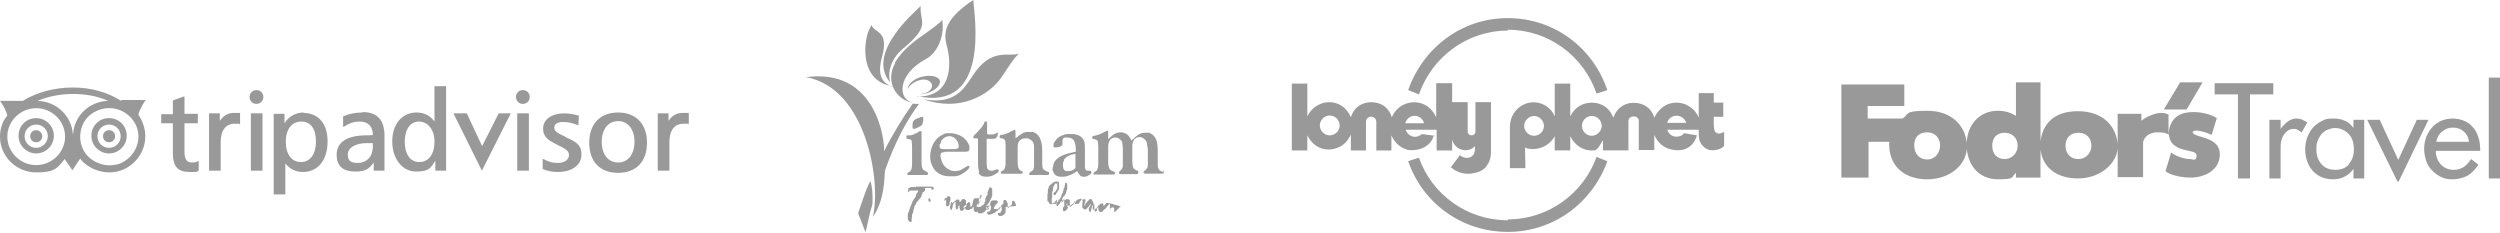 <?xml version="1.0" encoding="UTF-8"?>
<svg id="Layer_1" data-name="Layer 1" xmlns="http://www.w3.org/2000/svg" width="580" height="54" version="1.1" viewBox="0 0 580 54">
  <defs>
    <style>
      .cls-1 {
        fill: #999;
        stroke-width: 0px;
      }
    </style>
  </defs>
  <path class="cls-1" d="M212.8,22.3c17.1,3.7,13.2-18.9,13-22.3-7.3,4.8-6.8,8.1-6.1,10.8,1.2,4.6.9,11.7-6.9,11.6ZM214.2,23c8.5,3.1,15.3-1,18.1-5,2-3,2.7-4.2,4.1-5.6-2.3,1-6.4-1.7-10.9,5.4-1.9,2.9-4.2,6.6-11.3,5.2ZM208.7,12.1c.5-.6,1.1-1.1,1.6-1.5,5.6-4.9,3-5.6,3.3-9.2-1.6,1.6-12.7,11-7.1,17.7-.7-3,.6-5.3,2.1-7ZM206.9,20.1c-3.4-1.3-2.9-4.5-2.3-6.8,1.2-4.3,0-5.4-1.4-6.3-.4-.3-.8-.6-1-1.2-.1.2-.5.9-.7,1.4-1.2,3.1-1.9,11.6,5.5,12.8ZM207.7,14.6c-2.5,4.4.3,8.8,4.4,9.3-4-.6-4-6.6,2.7-10.2,2.7-1.4,4.4-5.4,3.8-9.1-.7.9-1.9,1.7-3.4,2.8-2.6,1.8-5.8,4-7.6,7.2ZM214.3,21.7c-.3,0-.6.2-.9.2.5,0,1.1-.1,1.7-.3,2-.6,3.3-2,2.9-3-.4-1-2.4-1.3-4.5-.7-1.9.6-3,2-2.9,2.8.5-1.5,3.9-3.2,5.3-1.6.7.7.4,2-1.5,2.6ZM260.1,47.9s0,0,0,0c0,0-.1,0-.3.1,0,0-.2.3-.4.5-.1.1.1-.2,0-.1,0,0-.1.1-.2.2,0,0,0,.2-.1.2-.2.2-.5.4-.5.4,0,0,0,0,0,0h-.1c0,0,0,0,0,.1,0,0,0,0,0,0h0s0,0,0,0c0,0,0,0,0,0,0,0,0,0,0,0,0,0,0,0,0,0,0,0,0,0,0,0,0,0,0,0,0-.1v-.3s0,0,0,0c0,0,0,0,0,0,0,0,0,0,0,0,0,0,0,0,0,0h0c0-.1,0-.2,0-.2v-.2s0-.1,0-.1c0,0,0-.1-.1-.2,0,0-.2-.1-.3-.1,0,0,0,0,0,0,0,0,0,0,0,0h0s-.1,0-.1,0c0,0,0,0,0,0,0,0,0,0,0,0,0,0-.2.1-.4.3,0,0,0,0,0,0,0,0,0,0,0,0,0,0,0,0,0,0s0,0,0,0h0c0,0,0,.1-.1.2,0,0,0,0,0-.1v-.3s0-.1,0-.1h0c0-.1,0-.2,0-.2,0-.1,0-.2,0-.2v-.2c0,0,0-.2-.2-.3-.1,0-.2-.1-.2-.1,0,0,0,0-.1,0,0,0,0,0,0,0h0s0,0-.2,0h-.2c0,.2,0,.2-.1.3h-.1c0,0-.1.1-.1.2,0,0,0,0-.1.1,0,0-.1,0-.2.1h0s0-.1,0-.1c0-.4-.1-.5-.2-.5h-.3c0,0,0,0,0,0-.2,0-.3.1-.3.2h0s0,0,0,0c0,0,0,0,0,0-.2.1-.3.2-.4.3,0,0-.1,0-.1.1,0,0,0,.1,0,.1,0,0,0,0-.1.1,0,.1-.2.2-.2.3,0,0,0,0-.1.1,0,0,0,0-.1,0,0,0,0,0-.1.1,0,0,0,0-.1.1,0,0,0,0-.1,0,0,0,0,0-.1,0,0,0,0,0-.1,0,0,0,0,0,0,0h0s0,0,0,0c-.1,0-.2,0-.2,0,0,0,0,0,0,0,0,0,0,0,0-.1,0,0,0,0,0,0h0c0-.1,0-.2,0-.2,0,0,0,0,0,0h0c0-.1,0-.1,0-.2,0,0,0-.1,0-.2h0c.1-.3.2-.4.2-.4,0,0,0-.2,0-.3,0,0,0-.1-.1-.3,0-.1-.1-.2-.2-.3h0c0-.3-.2-.5-.4-.4-.2,0-.3,0-.4.2,0,0,0,0,0,0,0,0,0,0,0,0,0,0-.1.2-.3.3h0c0,0,0,0,0,0h0c0,.1-.1.2-.2.2,0,0,0,.1-.1.2,0,0,0,0,0,0,0,0,0,0,0,0,0,0,0,0,0,0,0,0-.1,0-.2.1,0,0,0,0,0,0,0,0,0,0,0,0,0,0,0,0,0,0,0,0,0,0,0,0,0,0,0,0,0,.1,0,0,0,0,0,0h0c0,.1,0,.1,0,.2h0s0,0,0,.1c0,0-.1.1-.2.1,0,0,0,0,0-.1h0c0-.1,0-.3,0-.3,0,0,0,0,0,0,0,0,0,0,0,0h0s0-.2,0-.2c0,0,0,0,0,0,.2-.2.3-.4.2-.6,0-.2,0-.3-.2-.3-.2,0-.3,0-.4.2,0,.1,0,.2-.1.2,0,0,0,0,0,0,0-.3-.2-.4-.4-.5,0,0,0,0,0,0h0s0,0,0,0c0,0,0,0,0,0h0c-.2,0-.2.1-.2.1h0s0,0-.2,0c0,0-.1,0-.2.1,0,0-.1,0-.2.1,0,0,0,0-.1.1-.1,0-.2.2-.3.3v.2c-.2,0-.3.1-.3.2,0,0,0,0-.1.1,0,0,0,0,0,.1-.1,0-.2.1-.3.2-.1,0-.2.2-.2.2,0,0-.1.1-.2.1,0,0,0,0,0,0,0,0,0,.1-.1.1,0,0,0,0,0,0,0,0,0,0-.1,0,0,0,0,0,0,0h0c0-.1,0-.2,0-.2h0c0-.1,0-.2,0-.3,0-.1,0-.2,0-.3v-.3s0-.3,0-.3c0-.1,0-.2-.2-.3-.1,0-.2-.1-.3-.1h0s0,0,0,0h0s-.1,0-.2,0c-.1,0-.2,0-.2.1,0,0,0,0-.2.1,0,0-.1,0-.2.1,0,0,0,0,0,0s0,0,0,0c0,0,0,0-.2,0,0,0,0,0,0,0,0,0,0,0,0,0h0s0,0,0,0h0c0,0,0,.1-.1.2,0,0,0,.1-.2.2,0,.1-.1.2-.1.2,0,0,0,0,0,0,0,0,0,0,0-.2,0,0,0-.1,0-.2,0,0,0-.2.1-.3v-.2c0-.1.1-.2.1-.2.2-.4.3-.5.3-.5h0s0,0,0,0c0,0,0,0,.1,0h0s0,0,0,0h0s.4-.7.4-.7c0-.1,0-.2.1-.2,0,0,0-.1,0-.2,0,0,0-.1,0-.1.1-.2.2-.4.2-.6,0,0,0,0,0-.1v-.5c0-.1,0-.2,0-.2,0,0,0-.2-.1-.3,0-.1-.2-.2-.3-.2,0,0-.1,0-.1,0,0,0,0,.1,0,.1,0,0,0,0,0,.1,0,0,0,.1,0,.2,0,0,0,.1-.1.2,0,0,0,.1,0,.2h0c0,.2,0,.2-.1.3,0,0,0,.1,0,.1-.1.2-.2.3-.2.5,0,.2,0,.3-.1.3,0,0,0,.1,0,.1,0,0,0,.2-.2.5-.1.2-.2.4-.2.4h0s0,0,0,0h0s0,0,0,0c0,0,0,0,0,0,0,0,0,.2,0,.3,0,0-.1,0-.1.1,0,0,0,0,0,0h0c0,0,0,0-.1.2h0s0,0,0,0c0,0,0,0,0,0s0,0,0,0c0,0,0,0,0,0h0s-.2.2-.2.2c0,0-.1.1-.1.2-.1,0-.2.1-.2.2,0,0,0,0,0,0h0s0,0,0,0c0,0,0,0,0,0,0,0,0,.2-.2.3-.1.1-.2.2-.2.2,0,0,0,0,0,0,0,0,0,0,0,0,0,0-.1.1-.2.2,0,0,0,0-.1,0,0,0,0,0,0,0,0,0,0,0,0,0h0c0,0-.1,0-.1,0s0,0,0,0c0,0,0,0-.2,0h0c0,0-.1,0-.2,0,0,0-.1,0-.1,0,0,0,0,0,0,0,0,0,0,0,0,0,0-.1-.1-.2-.2-.3,0,0,0,0,0-.1,0,0,0,0,0,0h0c0-.1,0-.4,0-.4,0,0,0,0,0,0,0,0,0-.1,0-.2,0,0,0,0,0-.1,0,0,0-.1,0-.2,0,0,0,0,0,0,0,0,.1-.1.1-.2h0c0,0,0-.1,0-.1,0,0,0,0,0,0h0c0,0,0-.2,0-.3,0,0,0,0,0-.1,0,0,0,0,0-.1,0,0,0,0,0-.1,0,0,0-.1,0-.2h0c0,0,0-.1,0-.1,0,0,0,0,0,0,0,0,0,0,0-.1h0c0-.2,0-.2,0-.2h0c.2-.2.2-.3.2-.4h0c0,0,0,0,0-.1h0c0-.1,0-.2,0-.3,0,0,0,0,0,0,0,0,0,0,0-.1,0,0,0,0,0,0h0s0,0,0,0h0c0-.1.1-.2.1-.2,0,0,0,0,0-.2h0s0,0,0,0h0s.2-.2.2-.2c0,0,0,0,0,0h0c0,0,0,0,0,0h0s0,0,0,0c0,0,0-.1,0-.1,0,0,.1,0,.1-.1h0c0,0,0-.2,0-.2,0,0,.1,0,.1,0,0,0,0,0,0,0,0,0,0,0,0,0,0,0,0,0,0,0,0,0,0,0,0,0,0,0,0,0,0,0,0,0,0,0,.2,0,.1,0,.2,0,.2,0,0,0,0,0,.1,0,0,0,0,.1,0,.3,0,0,0,.2,0,.3,0,0,0,.2,0,.2,0,0,0,0,0,.1h0c0,.1,0,.1,0,.1,0,0,0,0,0,0h0c0,0,0,.1,0,.1l-.2.3c0,0,0,0-.1.2,0,0-.1.1-.1.2,0,0,0,0,0,0h0c0,0,0,0,0,0-.4.2-.5.4-.5.6,0,0,0,.1.1.2,0,0,.2.1.2.1.1,0,.2-.1.3-.3h0c0-.1,0-.1,0-.1,0,0,.1,0,.1-.1,0,0,0-.1.2-.2,0-.1,0-.2.1-.3,0,0,0,0,0,0,.2-.2.2-.4.3-.5,0-.1,0-.2,0-.3,0,0,0-.2,0-.3,0,0,0,0,0-.2v-.2s0-.2,0-.2c0-.2,0-.3-.2-.4,0,0-.1,0-.2-.1h0s0,0,0,0c0,0,0,0-.1,0s0,0,0,0c0,0,0,0,0,0,0,0,0,0-.1,0,0,0,0,0-.1,0h-.1c0,0-.1.1-.2.1-.1,0-.2,0-.2.1,0,0,0,0,0,0,0,0,0,0,0,0h0c0,0,0,0-.1,0,0,0,0,0,0,0h0c-.1.1-.2.2-.4.3-.1.1-.2.2-.2.2h0c0,0,0,0,0,0,0,0,0,.1,0,.1,0,0,0,0,0,0,0,0,0,0,0,0,0,0,0,0,0,0h0s0,0,.1-.2c0,0,0,0,0,0h0s0,0,0,0c0,0-.1,0-.3.3-.1,0-.2.1-.2.2h0s0,0-.1.2h0c0,.2,0,.2,0,.2,0,0,0,0,0,0,0,0,0,0-.1.1,0,0,0,.1-.1.2,0,0,0,0,0,0,0,0,0,0,0,0,0,0,0,0,0,0,0,0,0,0,0,0,0,0,0,0,0,0,0,0,0,0,0,0,0,0,0,0,0,0,0,0,0,0,0,0,0,0,0,0,0,0s0,0,0,0c0,0,0,0,0,0s0,0,0,0c0,0,0,0,0,0s0,0,0,0c0,0,0,.1,0,.1,0,0,0,0,0,0,0,0,0,0,0,0h0c0,0,0,0,0,0h0c0,.1,0,.1,0,.2,0,0,0,0,0,0,0,0,0,0,0,0,0,0,0,0,0,.1,0,0,0,.1,0,.1h0s0,.1,0,.1v.4c-.1,0-.1,0-.1.2,0,0,0,.2,0,.4,0,.2,0,.3,0,.3h0c0,0,0,.2,0,.2h0s0,0,0,0c0,0,0,.2,0,.3v.4c.1,0,.2,0,.2,0,0,0,0,0,0,.1,0,0,0,0,.1.1,0,0,0,.1.1.2h0c0,.1.1.2.2.2h0c.1,0,.2.1.4.1,0,0,0,0,0,0h0s0,0,0,0c0,0,0,0,.1,0,0,0,.1,0,0-.2,0,0,0,0,0,0h0s0,0,0,0c0,0,0,0,0,0s0,0,0,0h0s0,0,0,0c0,0,0,0,0,0h.2c0,0,0-.1.2-.2,0,0,.1,0,.1,0,0,0,0,0,0,0,.1,0,.2,0,.2-.1,0,0,0,0,0,0,0,0,0,0,0,0h0c0-.1,0-.1,0-.1,0,0,0,0,0,0,0,0,0,0,0,0,0,0,0,0,0,0,0,0,0,0,0-.1,0,0,0,0,0,0,0,0,0,0,.1,0,0,0,0,0,0,0h0s0,0,0,0c0,0,0-.2.2-.3,0,0,.1,0,.1-.1,0,0,0,0,0,0,0,.2,0,.3,0,.4,0,0,0,.2-.1.3,0,.1,0,.2,0,.2h0c0,0,0,.2,0,.2,0,0,0,0,0,.2,0,.1.1.2.2.2,0,0,0,0,0,0,0,0,0,0,.1,0,0,0,0,0,.1-.1,0,0,0-.1,0-.1,0,0,0,0,.2-.2.1-.1.2-.2.2-.2,0-.1,0-.2.1-.2,0,0,0,0,0,0,0,0,0,0,0,0,0,0,0,0,0-.1,0,0,0-.1.1-.1h0c0-.1.1-.2.2-.2h0s0-.1,0-.1c0,0,0,0,.1,0,0,0,.1,0,.1,0,0,0,.1-.1.2-.1,0,0,.1-.1.1-.2h0s.1,0,.1,0c0,0,0,0,0-.1,0,0,0,0,0,0s0,0,0,0c0,0,0,0,0,0,0,0,0,0,0,0h0c0,0,0,.2,0,.2,0,0,0,0,0,0,0,0,0,.2,0,.4v.3s0,0,0,0h0c0,0,0,.2,0,.2h0c0,.1,0,.2,0,.2,0,0,0,0,0,.2,0,0,0,.1.1.1,0,0,0,0,.1,0,0,0,0,0,0,0,.1,0,.2,0,.2,0,0,0,0,0,.1-.1,0,0,0,0,0,0,0,0,0-.1,0-.1h0s0,0,.1-.1c0,0,0-.1,0-.2h0s0,0,.1-.1h0s0,0,0,0c0,0,0,.2,0,.2v.2c0,0,.1.1.3.2.1,0,.2,0,.3,0,.1,0,.3,0,.5-.3h0c0,0,.1-.1.2-.1l.3-.3s0,0,.1-.1c0,0,0,0,0,0h0s0,0,0,0c0,0,0,0,0,0,0,0,0,0,0,0h0c0,0,0,0,0-.1,0,0,0-.1,0-.1,0,0,0,0,.1,0,0,0,0,0,0,0,0,0,0,0,0,0v.3s0,0,0,0c0,0,0,0,0,0,0,0,0,0,0,0,0,0,0,0,0,0,0,0,0,0,0,0,0,0,0,0,0,0h0c0,.2,0,.2,0,.3,0,0,0,0,0,0,0,0,0,0,0,0,0,0,.1,0,.2,0,0,0,.1,0,.2,0,0,0,0,0,0,0,0,0,0,0,.2,0,0,0,.1,0,.1,0h0c0,0,0,0,.1,0,0,0,0,0,.1-.1,0,0,0,0,0,0,0,0,0,0,.1-.1h0c0-.1,0-.2.1-.2,0,0,0,0,0,0h0c0,0,0-.1,0-.1h0c0,0,0,0,0,0,0,0,0-.1,0-.1,0,0,0,0,0,0,0,0,0,0,0,0,0,0,.2,0,.2,0,0,0,0,0,0-.1h0c0,0,0-.1.1-.2,0,0,0,0,0,0,0,0,0,0,.1,0,0,0,0,0,.1-.1,0,0,0,0,0,0,0,0,.1,0,.2.1,0,0,0,0,0,0,0,0,0,0,0,0,0,0,0,0,0,0h0c0,.2,0,.2,0,.3,0,0,0,.2-.1.4,0,0,0,.2,0,.2,0,0,0,0,0,.1s0,0,0,.2c0,0,0,.2,0,.4,0,0,0,0,0,.1,0,0,0,.1.1.2,0,0,.1.1.3.2.1,0,.2.1.2.1h.1s0,0,0,0c0,0,0,0,0,0h.1c0,0,.1-.1.1-.1.1-.1.2-.2.3-.2,0,0,0,0,0,0h0s0,0,0,0c0,0,0,0,0,0h0s0,0,0,0h0c0-.1,0-.1,0-.1s0,0,0,0c0,0,0,0,0,0s0,0,0,0c0,0,0-.1.2-.2,0,0,.1-.2.2-.2,0,0,0,0,.1-.1,0,0,0,0,0-.1,0,0,0,0,0,0s0,0,0,0c0,0,0,0,0,0,0,0,0,0,0,0,0,0,0,0,0,0,0,0,0,0,0,0,0,0,0,0,0-.1,0,0,0-.1.1-.1,0,0,0,0,0,0,0,0,0,0,.1,0,0,0,0,0,.1,0,0,0,0,0,0,0,0,0,0,0,0,0,0,0,0,0,0,0h0c0,.2,0,.2-.2.4,0,.1-.1.2-.2.3,0,0,0,.2-.1.2,0,0,0,.1,0,.2,0,.4.1.6.3.7.1,0,.2,0,.1,0h0c0-.1,0-.1,0-.1,0,0,0,0,0,0,0,0,0,0,.1-.2,0,0,0-.2,0-.2,0,0,0,0,.1,0,0,0,0,0,0-.1,0,0,0,0,0,0,0,0,0,0,0,0,0-.2,0-.3,0-.3h0s0,0,0,0c0-.1.1-.2.1-.2h0s0,0,0,0c0,0,0,0,0,0,0-.1,0-.2.1-.3,0,0,.1-.1.1-.2,0,0,.1-.1.2-.2.1,0,.2-.1.2-.1,0,0,0,0,0,0,0,0,0,0,0,0v.2s0,.2,0,.2h0c0,0,0,.2,0,.2,0,0,0,0,0,0h0s0,0,0,0v.2c0,0,0,.1,0,.1h0c0,0,0,0,0,.1v.2c0,0,0,.2.1.4,0,.2.2.2.2.2,0,0,.1,0,.3-.3h0c0,0,0-.1,0-.2h0c0,0,0-.1,0-.1h0c0-.1,0-.1,0-.1,0-.1.1-.2.2-.2,0,0,0,0,0,0h0c0,0,0-.1,0-.2,0,0,0,0,0,0,0,0,0,0,0,0,0,0,0,0,.1,0,0,0,0-.1,0-.1,0,0,0,0,0,0,0,0,0,0,0,0,0,0,0,0,0,0v.3s0,0,0,0h0c0,0,0,.3,0,.3,0,0,0,0,0,0,0,0,0,0,0,0,0,0,0,.1.1.2,0,0,0,0,0,0,0,0,0,0,0,0,0,.1,0,.2.1.3,0,0,.1,0,.1.1,0,0,0,0,.2.1,0,0,.1,0,.2,0,0,0,.2,0,.3-.2,0-.1.2-.2.2-.2h0c0,0,0,0,0,0,0,0,0,0,0,0,0,0,0,0,0,0h0s0,0,0,0c0,0,.2-.2.4-.4,0,0,.2,0,.2-.2.4-.4.5-.6.6-.7.1,0,.1-.1.1-.2,0,0,0,0,0-.1,0,0,0,0,0-.1ZM247.8,48.2c-.1.1-.2.2-.2.3,0,0,0,0-.1.1,0,0-.1,0-.1.2,0,0,0,0,0,0,0,0,0,0-.1,0h0c-.1.1-.2.2-.3.2,0,0,0,0,0,0,0,0,0,0,0,0,0,0,0,0,0,0,0,0,0,0,0,0h0c0,0,0,0,0,0,0,0,0,0-.1,0,0,0-.1,0-.2,0,0,0,0,0-.1-.3,0,0,0,0,0-.1,0,0,0,0,0-.2,0,0,0,0,0-.1,0,0,0,0,0,0h0c0,0,0-.1.1-.2,0,0,0-.2.1-.2.1,0,.2-.2.2-.2,0,0,0,0,.2,0,0,0,.2-.1.3-.1.1,0,.2,0,.2,0,0,0,0,0,.1,0h0s0,0,0,0h0s0,0,0,0h0s0,0,0,0h0s0,0,0,0c0,0,0,.1-.2.2ZM231,48.2h0s0,0,0,0c0,0,0,0,0,0ZM215.7,46c-.1,0-.2,0-.2,0-.1,0-.1.1-.1.3h0s0,.2,0,.2c0,0,0,.1.1.2,0,0,.1.1.2.1,0,0,.1,0,.2,0,0,0,0-.1,0-.2,0,0,0-.1,0-.1,0,0,0,0,0,0,0,0,0-.2-.1-.3,0,0-.1-.2-.2-.2ZM233.5,48.2h0s0,0,0,0c0,0,0,0,0,0ZM213.7,45.7c0,0,0-.2.1-.2v-.2c0,0,0,0,0,0h0s0,0,0,0h0c.1-.2.2-.3.2-.3h0c0-.2,0-.2,0-.2s0,0,0,0h0c0-.1,0-.2.1-.2,0,0,0,0,.1,0,0,0,.1-.1.2-.2,0,0,.2-.1.2-.2,0,0,0,0,0,0,0,0,0,0,0-.2,0,0,0,0,0-.1,0,0,0-.1,0-.2,0,0,0-.1.2-.1.1,0,.2,0,.2,0,0,0,0,0,0,0h.1s.2,0,.2,0h.4c0,0,0,0,0,0,0,0,0,0,0,0h.2s0,0,0,0c0,0,0,0,0,0h.2c0,.2,0,.2,0,.3,0,0,0,.1.2.1.2,0,.3,0,.3,0,0,0,0,0,0,0,0,0,0,0,0,0,0,0,0,0,0,0h0c0-.1,0-.2,0-.2v-.2c0,0,0-.2-.1-.2,0,0-.1-.1-.3-.1h-.1s-.1,0-.1,0h-.4s0,0,0,0c0,0-.1,0-.1,0h-.1s0,0,0,0c0,0,0,0,0,0h-.4s0,0,0,0c0,0,0,0,0,0h0s0,0,0,0h-.1c0,0,0,0-.1,0h-.1c-.2,0-.4,0-.4,0,0,0,0,0,0,0h0s0,0,0,0c0,0-.2,0-.2,0h0s-.2,0-.2,0h0s0,0-.1,0c0,0,0,0,0,0h-.1c0,0-.1,0-.2,0,0,0,0,0,0,0h0s0,0-.1,0h0c-.1,0-.2,0-.2,0,0,0-.1,0-.1,0,0,0,0,0-.1,0h0s0,0,0,0h-.5c0,.1,0,.1-.1.1,0,0,0,0-.1,0,0,0,0,0-.2,0,0,0-.1,0-.2,0,0,0,0,0,0,0s0,0-.1,0c0,0,0,0-.2,0h-.1s0,0,0,0h-.2c-.2.1-.3.2-.3.2-.2,0-.3.1-.3.3v.3c-.1.3,0,.4.2.4,0,0,0,0,0,0,0,0,0,0,0-.1,0,0,0-.1.1-.2,0,0,0-.1,0-.1,0,0,0,0,0,0,0,0,0,0,0,0,0,0,0,0,.1,0,0,0,0,0,0,0h0s0,0,0,0c0,0,0,0,0,0,0,0,0,0,0,0,0,0,0,0,0,0,0,0,0,0,0,0,0,0,0,0,.1,0h0s0,0,.1,0c0,0,.2,0,.2,0h0c0,0,.1,0,.2,0,0,0,0,0,.1,0h0s0,0,0,0c0,0,0,0,.2,0,.1,0,.2,0,.3,0,.1,0,.2,0,.2,0,0,0,.1,0,.2,0h.1s0,0,0,0h0c0,0,.1,0,.1,0,0,0,0,0,0,0,0,0,0,0,.1,0h0s0,0,0,0h0s0,0,0,0c0,0,.1,0,.1,0,0,0,0,0,0,0,0,0,0,0,0,0,0,0,0,0-.1.1,0,0,0,0,0,.1,0,0,0,0-.1.2h0c-.2.2-.3.3-.3.5,0,0,0,0-.1.1,0,0,0,0,0,.1,0,0,0,0,0,.1h0c0,.1,0,.2-.2.3v.2c0,0,0,.1-.1.1,0,0-.1,0-.2.2,0,.1-.2.3-.2.4,0,.1-.1.2-.2.3,0,0,0,.1,0,.2,0,0,0,0,0,0,0,0-.1.1-.1.2v.2c-.2,0-.2.1-.2.2v.2c0,0,0,0,0,0,0,0-.2.1-.2.3,0,.2,0,.3-.1.3,0,0,0,0,0,.1,0,0-.1.2-.1.3,0,0,0,0,0,.1,0,0,0,0,0,0,0,0,0,.2-.2.3,0,.1-.1.3-.1.5,0,0,0,.1,0,.2,0,0,0,0,0,.1,0,0,0,.1,0,.2,0,.1,0,.2,0,.2,0,.3,0,.5.2.7.1.2.3.3.4.3h.1s0,0,0,0c.1,0,.2-.1.2-.2,0,0,0-.1,0-.1,0,0,0,0,0-.1,0,0,0,0,0-.1,0,0,0,0,0-.1,0,0,0,0,0,0v-.3c.1,0,.1-.3.1-.3,0-.2,0-.4,0-.5,0,0,0,0,0,0h0c0-.1.1-.3.2-.4,0-.2.1-.3.1-.4,0,0,0-.2,0-.4,0,0,.1,0,.2-.3,0-.2,0-.3,0-.4.2-.3.4-.5.4-.6h0c0-.2.1-.3.1-.3,0,0,0,0,.1-.1h0ZM235.7,47.8c0-.2,0-.5-.2-.7,0-.3-.2-.4-.3-.5,0,0-.1,0-.2,0,0,0-.1,0-.2,0,0,0,0,.1,0,.3,0,.1,0,.2,0,.3,0,0,0,0,0,0h0c0,.2,0,.3-.2.4-.1.1-.2.2-.2.2h-.2c0,.2,0,.2,0,.2,0,0,0,0,0,0,0,0,0,0,0,0,0,0,0,0,0,0,0,0,0,0-.1,0h0s0,0,0,0c0,0,0,0,0,0,0,0,0,0,0,.1,0,0,0,0,0,0,0,0,0,0,0,0,0,0-.1,0-.3.2,0,0,0,0,0,0,0,0,0,0,0-.1h0c0-.1,0-.3,0-.3v-.2s0,0,0,0c0,0,0,0,0-.1,0,0,0-.1,0-.2,0-.1,0-.3-.2-.5,0-.3-.2-.4-.3-.5,0,0-.2,0-.2,0,0,0-.1,0-.2,0,0,0,0,.1-.1.3,0,.1,0,.2,0,.3,0,0,0,0,0,0h0c0,.2,0,.3-.2.4-.1.1-.2.2-.2.2l-.2.2s0,0,0,0c0,0,0,0,0,0,0,0,0,0,0,0,0,0,0,0,0,0,0,0,0,0,0,.1,0,0,0,0,0,0h0s0,0,0,0c0,0,0,0,0,0,0,0,0,0,0,0h0c0,0,0,0,0,.1h0c0,0,0,0,0,0,0,0,0,0,0,0,0,0,0,0,0,0,0,0,0,0,0,0s0,0,0,0c0,0,0,0,0,0,0,0,0,0-.1.1,0,0,0,0-.1,0,0,0,0,0,0,0,0,0,0,0-.1,0,0,0-.1,0-.2.2h0s0,0,0,0c0,0,0,0,0,0h0s0,0,0,.1h0s0,0-.1,0c0,0,0,0-.1.1h0s0,0,0,0c0,0-.1,0-.2,0,0,0-.1,0-.2,0h-.2c-.2,0-.3,0-.3-.1,0,0,0,0,0-.1,0,0,0-.1,0-.2,0,0,0,0,.1,0h0c0-.1,0,0,0,0h0c0,0,0,0,0-.1,0,0,0,0,0-.1,0,0,0,0,0,0,0,0,.1,0,.2-.2,0,0,0,0,0,0,0,0,0,0,0-.1h0c0-.1.1-.2.2-.2s0,0,0,0c0,0,0,0,0,0s0,0,0,0c0,0,0,0,0,0,0,0,0,0,.1-.1,0,0,.1,0,.2-.2,0-.1.1-.2.1-.3,0,0,0-.1-.1-.2,0,0-.1-.1-.2-.1,0,0-.1,0-.2,0,0,0,0,0,0,0h-.2c0,0-.1,0-.2,0,0,0-.1,0-.2,0h0s0,0,0,0c0,0,0,0-.1,0-.2,0-.3.1-.4.2h0c0,.1-.1.2-.1.3,0,0,0,.1-.1.1h0c0,.2,0,.2,0,.3v.2c-.1,0-.1,0-.1.1h0c0,0,0,.1-.1.3,0,0,0,0-.1,0,0,0,0,0,0,.1,0,0,0,0,0,0h0s0,0,0,0c0,.1,0,.2,0,.2h0s0,0,0,0c0,0,0,0,0,0,0,0,0,0,0,0h0c0,.1,0,.2,0,.2s0,0,0,0c0,0,0,0,0,0h-.2c0,.2-.1.2-.1.2h-.1c0,0-.1,0-.1-.2h0c0-.1,0-.3,0-.3,0,0,0,0,0-.1,0-.2,0-.3,0-.3h0c0-.2,0-.3,0-.3h0c.1,0,.2,0,.2,0,0,0,.1,0,.1-.1s0-.2.1-.2l.2-.2s0,0,0,0c0,0,0-.1,0-.1,0,0,0-.1.1-.1v-.2c0,0,.1,0,.1,0,0,0,0,0,0,0,0,0,0,0,0,0,0,0,0,0,0-.2,0,0,.1,0,.2-.2v-.2c.1,0,.2-.1.2-.2,0,0,0,0,0-.1h0c0-.2,0-.2.1-.3,0,0,0-.1,0-.1,0,0,0,0,0-.1h0c0,0,0,0,0,0,0,0,0,0,0-.1,0,0,0-.2,0-.2,0,0,0,0,0-.1,0-.1,0-.2,0-.2,0,0,0,0,0-.2,0,0,0,0,0,0s0,0,0-.3h0c0,0,0-.1,0-.2,0-.1,0-.2-.2-.3-.1,0-.2-.1-.3-.2,0,0,0,0-.1,0h0s0,0,0,0h0c0,0-.1.2-.1.3h0c0,0,0,0-.1.1,0,.1-.1.2-.1.3h0c0,.1,0,.2-.1.2,0,0,0,.1,0,.1h0c0,0-.1.2-.1.2,0,0,0,.2,0,.2,0,0,0,0,0,0h0c0,.1,0,.2,0,.2h0c0,0,0,.2,0,.2,0,0,0,.1-.2.2,0,0,0,0-.1.1v.2c0,0-.2.3-.2.3,0,0,0,0,0,0,0,0,0,0,0,0h0c0,0,0,.1,0,.2,0,0,0,0,0,.1,0,0,0,0,0,0v.4c-.1,0-.2.3-.2.3,0,0,0,.2,0,.2,0,0,0,0,0,0,0,0,0,0,0,0,0,0,0,0,0,0,0,0,0,0,0,0,0,0,0,0,0,.1h-.2c0,.2,0,.2,0,.2h0c0,0,0,0,0,0,0,0,0,0,0,0,0,0,0,0,0,0,0,0,0,0,0,0s0,0,0,0c0,0,0,0,0,0,0,0,0,0-.1.1,0,0,0,0-.1,0,0,0,0,0,0,0,0,0,0,0-.1,0,0,0-.1,0-.2.2h0s0,0,0,0c0,0,0,0,0,0h0s0,0,0,.1h0s0,0-.1,0c0,0,0,0-.1.1h0s0,0,0,0c0,0-.1,0-.2,0,0,0-.1,0-.2,0h-.2c-.2,0-.3,0-.3-.1,0,0,0,0,0-.1,0,0,0-.1,0-.2,0,0,.1,0,.1,0h0c0-.1,0,0,0,0h0c0,0,0,0,0-.1,0,0,0,0,0-.1,0,0,0,0,0,0,0,0,.1,0,.2-.2,0,0,0,0,0,0,0,0,0,0,0-.1h0c0-.1.1-.2.2-.2s0,0,0,0c0,0,0,0,0,0s0,0,0,0c0,0,0,0,0,0,0,0,0,0,.1-.1,0,0,.1,0,.2-.2,0-.1.1-.2.1-.3,0,0,0-.1-.1-.2,0,0-.1-.1-.2-.1,0,0-.1,0-.2,0,0,0,0,0,0,0h-.2c0,0-.1,0-.2,0,0,0-.1,0-.2,0h0s0,0,0,0c0,0,0,0-.1,0-.2,0-.3.1-.4.2h0c0,.1-.1.2-.1.3,0,0,0,.1-.1.1h0c0,.2,0,.2,0,.3v.2c-.1,0-.1,0-.1.1v.3c0,0,0,0-.1.1,0,0,0,0,0,.2,0,0,0,0-.1,0-.1,0-.2.2-.2.2,0,0,0,0,0,0h-.1c0,0,0,0,0,.1s0,0,0,0h0s0,0,0,0c0,0,0,0,0,0s0,0,0,0c0,0,0,0,0,0,0,0,0,0,0,0,0,0,0,0,0-.1v-.3s0,0,0,0c0,0,0,0,0,0,0,0,0,0,0,0,0,0,0,0,0,0h0c0-.1,0-.2,0-.2v-.2s0-.1,0-.1c0,0,0-.1-.1-.2,0,0-.2-.1-.3-.1,0,0,0,0,0,0,0,0,0,0,0,0h0s0,0,0,0h-.1c0,0,0,.1,0,.1,0,0,0,0,0,0,0,0-.2.1-.4.4,0,0,0,0,0,0,0,0,0,0,0,0,0,0,0,0,0,0s0,0,0,0h0c0,0,0,.1-.1.2,0,0,0,0,0,0v-.3s0-.1,0-.1h0c0-.1,0-.2,0-.2,0-.1,0-.2,0-.2v-.2c0,0,0-.2-.2-.3-.1,0-.2-.1-.2-.1,0,0,0,0-.1,0,0,0,0,0,0,0h0s0,0-.2,0h-.2c0,.2,0,.2-.1.3h-.1c0,0-.1.1-.1.2,0,0,0,0-.1.1,0,0-.1,0-.2.1h0s0-.1,0-.1c0-.4-.1-.5-.2-.5h-.3c0,0,0,0,0,0-.2,0-.3.1-.3.2h0s0,0,0,0c0,0,0,0,0,0-.2,0-.3.2-.4.3,0,0,0,0,0,0,0,0-.1,0-.2.1l-.6.5c0,0-.2,0-.2,0,0,0,0,0,0,0h0c0,.1,0,0,0,0,0,0-.1,0-.1,0,0,0,0,0,0,0,0,0,0,0,0,0v-.2s0,0,0,0c0,0,0,0,0,0h0c0-.1,0-.2,0-.2h0c0-.1.1-.3.2-.6v-.4c0,0,0-.2-.1-.3-.1-.1-.2-.2-.3-.2,0,0-.1,0-.2,0,0,0,0,0-.1.1h0c0,0,0,.1-.1.2,0,0,0,0-.1.1,0,0,0,0,0,0,0,0,0,0-.1,0,0,0,0,0-.1,0,0,0,0,0,0,0h0c0,0,0,.1-.2.2h0c0,0,0,0,0,0h-.1c0,0,0,.1,0,.1v.2c0,.1,0,.2.1.2,0,0,0,0,0,0,0,0,0,0,0-.1,0,0,0,0,0,0h.1c0,0,.1,0,.1-.1,0,0,0-.1,0-.1h0s0,0,0,0c0,0,0,0,0,0,0,0,0,0,0,0,0,0,0,0,0,0h0c0,0,.1,0,.1,0,0,0,0,0,0,0,0,0,0,0,0,0,0,0,0,.1,0,.1,0,0,0,0,0,.1h0c0,0,0,.2,0,.2,0,0,0,.1,0,.1,0,0,0,0,0,0h0c0,.2,0,.2,0,.2,0,0,0,0,0,.1,0,0,0,0,0,.2h0s0,.1,0,.1c0,0,0,0,0,0,0,0,0,0,0,.1h0c0,0,0,.1,0,.1,0,0,0,.2.1.2,0,0,.2.1.2.1h0s0,0,0,0c0,0,0,0,0,0,0,0,0,0,.1,0,0,0,0,0,0,0h0c0,0,0-.1.1-.1,0,0,0,0,0,0h0c0,0,.2-.2.2-.2,0,0,0,0,.1-.1,0,0,.1-.1.2-.2,0,0,.1-.1.1-.1,0,0,0,0,0,0,0,0,0,0,0-.1h0s0,0,0,0c0,0,0,0,0,0,0,0,0,0,0,0,0,0,0,0,0,0,0,0,0,0,0,0,0,0,0,0,0-.1,0,0,0-.1.1-.1,0,0,0,0,0,0,0,0,0,0,.1,0,0,0,0,0,.1,0,0,0,0,0,0,0,0,0,0,0,0,0,0,0,0,0,0,0h0c0,.2,0,.2-.2.4,0,.1-.1.2-.2.3,0,0,0,.2-.1.2,0,0,0,.1,0,.2,0,.4.1.7.3.7.1,0,.1,0,.1,0h0c0-.1,0-.1,0-.1,0,0,0,0,0,0,0,0,0,0,.1-.2,0,0,0-.2,0-.2,0,0,0,0,.1,0,0,0,0,0,0-.1,0,0,0,0,0,0,0,0,0,0,0,0,0-.2,0-.3,0-.3h0s0,0,0,0c0-.1.1-.2.1-.2h0s0,0,0,0c0,0,0,0,0,0,0-.1,0-.2.1-.3,0,0,.1-.1.1-.2,0,0,.1-.1.2-.2.1,0,.2-.1.2-.1s0,0,0,0c0,0,0,0,0,0v.2s0,.2,0,.2h0c0,0,0,.2,0,.2,0,0,0,0,0,0h0s0,0,0,0v.2c0,0,0,.1,0,.1h0c0,0,0,0,0,.1v.2c0,0,0,.2.1.4,0,.2.2.2.2.2,0,0,.1,0,.3-.3h0c0,0,0-.1,0-.2h0c0,0,0-.1,0-.1h0c0-.1,0-.1,0-.1,0-.1.1-.2.2-.2,0,0,0,0,0,0h0s0,0,0,0c0,0,0,0,0,0,0,0,0,0,0,0,0,0,0,0,0,0,0,0,0,0,.1,0,0,0,0-.1,0-.1,0,0,0,0,0,0,0,0,0,0,0,0,0,0,0,0,0,0v.3s0,0,0,0h0c0,0,0,.3,0,.3,0,0,0,0,0,0,0,0,0,0,0,0,0,0,0,.1.1.2,0,0,0,0,0,0,0,0,0,0,0,0,0,.1,0,.2,0,.3,0,0,.1,0,.1.1,0,0,0,0,.2.1,0,0,.1,0,.2,0,0,0,.2,0,.3-.2,0-.1.2-.2.2-.2h0c0,0,0,0,0,0,0,0,0,0,0,0,0,0,0,0,0,0h0s0,0,0,0c0-.1.1-.2.2-.3,0,0,0,0,0,0,0,.2.1.3.1.3h0c0,.1.1.2.2.2,0,0,0,0,0,0,0,0,0,0,.1,0,0,0,.1,0,.2,0h0s0,0,0,0c0,0,0,0,0,0h.1s0,0,0,0h.4c0-.2.1-.2.1-.2,0,0,0,0,0,0,0,0,0,0,.2,0,0,0,.1,0,.1-.1,0,0,0-.1,0,0h0s0,0,0,0c0,0,0,0,.2-.1,0,0,0,0,0-.1,0,0,0,0,0,0,0,0,0,0,0,0h0s0,0,0,0c0,0,0,0,0,0l.2-.2s0,0,0,0c0,0,0,0,.1-.1h0s0,0,0,0c0,0,0,0,0,.2,0,0,0,0,0,.1h0s0,.1,0,.1c0,0,0,0,0,0h0s0,.1,0,.1h0c0,0,0,.1,0,.1,0,0,0,.1,0,.2,0,0,0,0,0,0,0,.1,0,.2.2.3,0,.1.2.2.2.2,0,0,0,0,.1,0,0,0,.1,0,.1,0,0,0,0,0,0,0,0,0,0,0,0,0,0,0,0,0,.1,0h0s0,0,0,0c0,0,0,0,0,0,0,0,0,0,0,0,0,0,0,0,0,0,0,0,0,0,0,0,0,0,0,0,0,0,0,0,0,0,0,0,0,0,0,0,0,0h0s0,0,0,0c0-.1.1-.2.1-.2,0,0,0,0,0-.1,0,0,0,0,0,0,0,.2.1.4.2.4h0c0,.1.1.2.2.2,0,0,0,0,0,0,0,0,0,0,.1,0,0,0,.1,0,.2,0h0s0,0,0,0c0,0,0,0,0,0h.1s0,0,0,0h.4c0-.2.1-.2.1-.2,0,0,0,0,0,0,0,0,0,0,.2,0,0,0,.1,0,.1-.1,0,0,0-.1,0,0h0s0,0,0,0c0,0,0,0,.2-.1,0,0,0,0,0-.1,0,0,0,0,0,0,0,0,0,0,0,0h0s0,0,0,0c0,0,0,0,0,0l.2-.2s0,0,0,0c0,0,0,0,.1-.1h0s0,0,0-.1c0,0,0,0,0,0h.2c0-.1.3-.4.3-.4,0,0,0,0,0,0,0,0,0,0,.1-.1,0,0,.1,0,.1-.1,0,0,0-.1.2-.2,0-.1.2-.2.2-.2,0,0,0,0,0,0,0,0,0,0,0,0h0c0,.1,0,.2,0,.2h0s0,.2,0,.2h0c0,.1,0,.2,0,.2h0c0,0,0,0,0,.1,0,0,0,0,0,0h0c0,.1,0,.2,0,.2h0c0,0-.2.3-.2.3v.2c0,0-.1,0-.1,0h0s0,0,0,0c0,0-.2.1-.2.1,0,0,0,0,0,0h0s0,0,0,0c0,0,0,0-.1,0,0,0,0,0,0,0,0,0,0,0,0,0-.1,0-.2,0-.3.1,0,0,0,.1,0,.1,0,0,0,0,0,0,0,0,0,0,0,.1,0,0,0,.1.1.2,0,0,.1.1.2.2,0,0,.2,0,.4,0,0,0,.1,0,.2-.1,0,0,.2-.1.2,0h0s0,0,.2-.1h0c0-.1,0-.1.2-.2,0,0,.1,0,.1,0h0c0,0,.1,0,.1,0,0,0,.1,0,.2-.1h0s0,0,0,0c0,0,0,0,.1-.1,0,0,0,0,0-.1h.1s0,0,.2-.2c0,0,0,0,.1,0,0,0,0,0,0,0,0,0,.1,0,.1,0h0c0,0,0-.1,0-.1,0-.1.1-.2.1-.2,0,0,.1,0,.2,0,0,0,0,0,.1-.1,0,0,0,0,0-.1,0,0,0,0,0,0,0,0,0,0,.1-.1,0,0,0-.1.2-.2,0-.1.2-.2.2-.2s0,0,0,0c0,0,0,0,0,.1h0c0,.1,0,.2,0,.2h0s0,.1,0,.1h0c0,.1,0,.2,0,.2h0c0,0,0,0,0,.1,0,0,0,0,0,0h0c0,.1,0,.2,0,.2h0c0,0-.2.3-.2.3v.2c0,0-.1,0-.1,0h0s0,0,0,0c0,0-.2.1-.2.1,0,0,0,0,0,0h0s0,0,0,0c0,0,0,0-.1,0s0,0,0,0c0,0,0,0,0,0-.1,0-.2,0-.3.1,0,0,0,.1,0,.1,0,0,0,0,0,0,0,0,0,0,0,.1,0,0,0,.1.1.2,0,0,.1.1.2.2,0,0,.2,0,.4,0,0,0,.1,0,.2,0,0,0,.2-.1.2-.1h0s0,0,.2-.1h0c0-.1,0-.1.2-.2,0,0,0,0,0,0h0c.1-.2.3-.3.3-.6,0-.2,0-.4,0-.6,0-.2,0-.3,0-.5ZM228.8,48.1c0-.1.1-.2.2-.3,0,0,.1,0,.2-.1,0,0,0,0,.1,0h0s0,0,0,0c0,0,0,0,.1,0h.1s0,0,.1,0c0,0,0,0,0,0,0,0,0,0,0,0,0,0-.1,0-.2.2h0c0,0,0,0-.1.1,0,0,0,0,0,0h0c0,.1-.2.2-.2.2,0,0-.1,0-.2.1h-.2c0,0,0,0,0,0,0,0,0,0,0-.2ZM226.9,47.4c0-.1,0-.2.1-.4,0-.1,0-.2.1-.2,0,0,0,0,0-.1,0,0,0,0,0,0h0c0,0,0-.1,0-.2h0s0,0,0-.1c0,0,0-.1,0-.2,0,0,0,0,0,0,0,0,0,0,0,0,0,0,0,0,0,0,0,0,0,0,0,0h0s0,0,0,0c0,0,0-.1.2-.4,0,0,0-.2.1-.2,0,0,0,0,0-.1h0c0-.1,0-.2.1-.2,0,0,0-.1.2-.1,0-.1,0-.2,0-.2,0,0,0,0,0,0,0,0,0,0,0,.1v.2c0,0,0,0,0,.1,0,0,0,0,0,0v.2c-.1.2-.2.3-.2.3h0c0,0,0,0,0,.1h0c0,0,0,.1,0,.1,0,0,0,0,0,0,0,0,0,0,0,.1,0,0,0,0,0,0h0c0,0,0,.1,0,.1,0,0,0,0,0,.1h0s0,0,0,.2c-.1,0-.2.1-.2.2h0c0,.2-.1.2-.1.3,0,0,0,0,0,0,0,0,0,0,0,0h0s0,0-.1.1c0,0-.1.1-.1.2h0c0,.2,0,.2-.1.2,0,0,0,0,0,0,0,0,0-.1,0-.2ZM223.6,48c0-.1.1-.2.2-.3,0,0,.1,0,.2-.1,0,0,0,0,.1,0h0s0,0,0,0c0,0,0,0,.1,0h.1c0,0,0,0,.1,0,0,0,0,0,0,0,0,0,0,0,0,0,0,0-.1,0-.2.2h0c0,0,0,0-.1.1,0,0,0,0,0,0h0c0,.1-.2.2-.2.2,0,0-.1,0-.2.1h-.2c0,0,0,0,0,0,0,0,0,0,0-.2ZM212.6,24.1c-.3,0-.6,0-.8-.1h0c-2.1,2.9-4.7,7.1-6.7,11.1.2-2.6-1.8-19.4-18.1-17.2,14,2.5,17.5,24.3,15.5,32.4,2.7-3.7,2.7-9.1,2.8-10.7,2.5-7.1,5.3-12,7.9-15.5-.2,0-.4,0-.6,0ZM199.1,49.5l1.7,4.4c.7-2.7.7-3.7,1.6-6.5.1-1.8,0-4.2-.5-5.4-1.3,2.6-1.6,4.1-2.8,7.4ZM269.8,39.9c-.5-.2-.9-.4-1-.7-.2-.3-.2-.8-.2-1.4v-2.5c0-1.2-.1-2.1-.3-2.7-.3-.9-.9-1.5-1.7-1.8h-.8c-.6,0-1.2.1-1.8.5-.4.3-.9.7-1.5,1.3-.3-.6-.6-1.1-1-1.4-.4-.3-.9-.5-1.5-.5h0c-.4,0-.9.1-1.3.3-.4.2-1,.7-1.6,1.3v-1.2c0-.5,0-.8-.2-.8-.4.2-.9.4-1.4.7-.5.2-1,.4-1.6.5-.3,0-.5.1-.5.4s.2.4.5.4.7.2.8.5c0,.2.1.5.1,1.1v4c0,1.1-.2,1.7-.7,1.9-.2.1-.4.2-.4.4h0c0,.2,0,.3.1.3,0,0,.2,0,.3,0,.2,0,.5,0,1,0,.5,0,.8,0,1.1,0s.6,0,1,0c.4,0,.8,0,1,0,.3,0,.5-.1.5-.4h0c0-.2-.3-.3-.8-.5-.5-.2-.8-.9-.8-2v-3.7c0-.6.2-1.1.5-1.5.3-.3.7-.5,1.1-.5s.8.1,1.1.4c.4.3.6.6.6,1,0,.4.1.8.1,1.1,0,.4,0,1,0,2v2.1c0,.4-.2.7-.5,1-.3.3-.4.4-.4.5h0c0,.3.1.4.4.4s.2,0,.4,0c.2,0,.3,0,.3,0s.2,0,.6,0c.4,0,.7,0,.8,0s.4,0,.8,0c.4,0,.7,0,.8,0s.2,0,.3-.1c0,0,.1-.2.1-.3,0-.2,0-.3-.2-.4-.5-.2-.9-.4-1-.7-.1-.3-.2-.8-.2-1.4v-3.7c0-.6.2-1.1.5-1.5.3-.3.7-.5,1.1-.5s.8.1,1.1.4c.4.3.6.6.7,1.1,0,.3.1.7.2,1.3,0,.5,0,1.2,0,1.8v2c0,.4-.2.7-.5,1-.3.3-.5.4-.5.5h0c0,.3.2.4.5.4s.3,0,.4,0c.2,0,.3,0,.3,0s.2,0,.6,0c.4,0,.7,0,.9,0s.4,0,.8,0c.4,0,.6,0,.8,0s.3,0,.3-.1c0,0,.1-.2.1-.3,0-.2,0-.3-.2-.4ZM244.2,38.7c0,.1,0,.3,0,.5,0,.2,0,.4.1.5.1.4.4.8.7,1,.3.2.7.3,1.2.3h.5c.6,0,1.1-.2,1.6-.4.5-.2,1-.5,1.6-.9.2.4.4.7.6.9.2.3.5.4.9.4s.7,0,1.1-.3c.4-.2.7-.4.7-.7h0c0-.3-.1-.4-.4-.4h-.3c-.3,0-.5,0-.6-.2-.1-.1-.2-.4-.2-.6v-3.9c0-1,0-1.8-.2-2.2-.2-.6-.7-1.1-1.5-1.4-.3,0-.6-.2-.9-.2-.3,0-.6,0-.9,0-.6,0-1.1,0-1.7.3-.6.2-1,.5-1.4.9-.1.1-.3.4-.5.7-.2.3-.2.6-.2.8s0,.3.2.4c0,0,.1,0,.2,0,0,0,.1,0,.2,0,.2,0,.4,0,.7-.1.2,0,.4-.2.6-.3.2-.1.2-.3.2-.6v-.4c0-.3,0-.5.2-.7.1-.2.4-.2.8-.2.7,0,1.3.2,1.6.6.3.4.5,1.3.5,2.7-1.5.3-2.6.6-3.4,1-1.3.7-1.9,1.5-1.9,2.7ZM246.8,37.1c.3-.4.7-.8,1.2-1,.4-.2.9-.3,1.5-.4v2.7c0,.2,0,.4,0,.5,0,.1-.1.2-.2.3-.4.3-.9.5-1.4.5s-.2,0-.4,0c-.2,0-.3-.1-.4-.1-.2-.1-.3-.3-.4-.5,0-.2-.1-.4-.1-.7,0-.5,0-.8.3-1.2ZM237.9,40.2c0,0-.3-.2-.9-.5-.6-.2-.9-.9-.9-2v-3.7c0-.7.2-1.2.6-1.5.3-.3.7-.4,1.2-.4s.7,0,1,.2c.3.2.6.4.7.6.2.3.3.7.3,1.3,0,.6,0,1.2,0,2v2.2c0,.6-.1,1-.4,1.2-.1.1-.4.3-.7.5v.3c0,0,0,.1,0,.2h.3c0,0,.4,0,.4,0h1.2c.3-.1.6,0,1,0,.4,0,.8,0,1.2,0h0c.4,0,.5-.1.5-.4s0-.3-.2-.3c-.7-.3-1.1-.5-1.2-.7-.1-.2-.2-.7-.2-1.5v-2.5c0-1.1-.1-2.1-.4-2.8-.3-.9-.9-1.5-1.8-1.8h-.8c-.5,0-1.1,0-1.7.4-.5.3-.9.6-1.5,1.1v-1.2c0-.5,0-.8-.2-.8-.5.2-.9.4-1.4.7-.5.2-1,.4-1.6.5-.3,0-.5.1-.5.4s.2.4.5.4.7.2.8.5c0,.2.1.5.1,1.1v4c0,1.1-.2,1.7-.7,1.9-.2.1-.4.2-.4.4h0c0,.2,0,.3.1.3,0,0,.2,0,.3,0,.2,0,.5,0,1,0,.5,0,.8,0,1.1,0s.5,0,1,0c.5,0,.9,0,1.1,0,.4,0,.5-.1.5-.4h0ZM211.5,32.7c0,.1.1.6.1,1.3v4c0,1.1-.2,1.7-.7,1.9-.2.1-.4.2-.4.4h0c0,.2,0,.3.1.3,0,0,.2,0,.3,0,.2,0,.5,0,1,0,.5,0,.8,0,1.1,0s.6,0,1,0c.4,0,.7,0,.9,0,.3,0,.4-.1.4-.4h0c0-.2-.3-.4-.8-.6-.5-.2-.7-.9-.7-1.9v-6.8c0-.4,0-.5-.2-.5s-.3,0-.6.3c-.4.2-.7.3-1.1.5-.3.1-.5.2-.6.2,0,0-.2,0-.4,0-.2,0-.3,0-.4,0-.1,0-.2,0-.2.2v.3c0,.2,0,.3.2.3.6.1.9.2,1,.4ZM227,40.1c.3.6.9.9,1.8.9s1.5-.2,2.1-.6c.2-.1.4-.3.5-.3.2-.1.3-.3.3-.5h0c0-.2,0-.3-.3-.3s-.3,0-.5.1c-.2,0-.4.2-.6.2h-.4c-.4,0-.7-.2-.9-.6,0-.3-.1-.7-.1-1.3v-5.2c0-.1,0-.2.1-.3,0,0,.2,0,.4,0h.9c.4,0,.6,0,.8-.2.2-.2.4-.6.4-1s0-.2-.2-.2c-.1,0-.2.1-.3.2-.1,0-.3.1-.6.2-.3,0-.5,0-.8,0s-.5,0-.6-.2c0,0,0-.2,0-.5v-2.3h-.2c0,0-.2,0-.3,0,0,0-.2.3-.3.6-.2.4-.4.7-.6.9-.3.3-.6.7-1,1.1,0,0-.3.3-.6.6-.1.2-.2.3-.2.4h0c0,.3.2.3.3.3h.4c.1,0,.2,0,.3,0,0,0,.1.2.1.4v5.3c0,1,.1,1.7.3,2.2ZM212.9,27.4c-.6.3-.9.5-1,.7-.1.2-.2.5-.2,1,0,.5,0,.8.2.8.1,0,.5,0,1-.3.5-.2.8-.4,1-.6.1-.2.2-.5.3-1,0-.5,0-.8-.1-.9-.1,0-.5,0-1,.3ZM219.1,35.2h4.9c.6,0,.9-.2.9-.6v-.7c-.3-.9-.9-1.7-1.7-2.2-.8-.5-1.8-.8-2.8-.8s-1.1,0-1.6.3c-.9.4-1.6,1-2.2,2-.5,1-.8,2-.8,3.1s.2,1.6.6,2.4c.4.8.9,1.3,1.7,1.7.7.4,1.5.5,2.3.5s.8,0,1.1,0c.3,0,.7-.1,1-.2.3-.1.8-.4,1.4-.8.7-.5,1-.9,1-1.2v-.2c0,0-.1,0-.2,0-.1,0-.4,0-.7.3-.3.2-.7.4-1.2.7-.4.1-.8.2-1.2.2-.8,0-1.5-.3-2.1-.8-.6-.5-1-1.2-1.2-2.1,0-.2-.1-.3-.1-.5,0-.2,0-.3,0-.4,0-.4.3-.6,1-.6ZM218.2,33.4c0-.5.3-1,.7-1.3.4-.3.8-.5,1.3-.5s.5,0,.9.2c.3.1.6.4.9.8.3.4.4.8.4,1.2v.5c-.1.1-.4.2-.8.3-.4,0-.9,0-1.5,0h-1.2c-.6,0-.9-.2-.9-.5v-.7ZM560.7,27.8l-4.3,9.3-4.3-9.3h-2.9l7,14.3h.3l6.9-14.3h-2.8ZM546,29.7c-1-1.5-2.6-2.2-4.6-2.2s-1.8.2-2.6.5c-.8.4-1.5.9-2.1,1.5-.6.6-1,1.4-1.4,2.3-.3.9-.5,1.8-.5,2.9s.2,2,.5,2.8c.3.9.8,1.6,1.3,2.2.6.6,1.3,1.1,2,1.4.8.3,1.6.5,2.6.5,2.1,0,3.6-.8,4.8-2.4v2.2h2.5v-13.6h-2.5v1.9ZM545,38.1c-.8.9-1.8,1.3-3.2,1.3s-2.4-.4-3.2-1.3c-.8-.9-1.2-2-1.2-3.4s.1-1.4.3-2c.2-.6.5-1.1.9-1.6.4-.4.8-.8,1.4-1,.5-.2,1.1-.4,1.7-.4s1.2.1,1.8.4c.5.2,1,.6,1.4,1,.4.4.7.9.9,1.5.2.6.3,1.3.3,2,0,1.5-.4,2.6-1.2,3.5ZM577.4,18v23.4h2.6v-23.4h-2.6ZM573.6,29.4c-.5-.6-1.2-1.1-2-1.4-.8-.3-1.6-.5-2.6-.5s-1.8.2-2.6.5c-.8.4-1.5.8-2.1,1.5-.6.6-1,1.4-1.4,2.2-.3.9-.5,1.8-.5,2.8s.2,2,.5,2.9c.3.9.8,1.6,1.4,2.2.6.6,1.3,1.1,2.1,1.5.8.4,1.7.5,2.7.5s2.3-.3,3.3-.8c.9-.5,1.8-1.4,2.6-2.6l-1.7-1.3c-.6.9-1.2,1.5-1.8,1.9-.7.4-1.4.6-2.2.6-1.2,0-2.2-.4-3-1.2-.7-.8-1.2-1.9-1.2-3.2h10.3v-.5c0-1.1-.2-2.1-.5-2.9-.3-.9-.7-1.6-1.3-2.2ZM565.2,32.9c.2-1,.7-1.9,1.4-2.4.7-.6,1.5-.9,2.5-.9s1.8.3,2.5.9c.7.6,1.1,1.4,1.2,2.4h-7.6ZM511,19.1h-5.2l-3.8,6.3h5.3l3.7-6.3ZM508.6,31c0-.5.3-.7.9-.7,1.1,0,2.6.5,3.6,1l1.2-3.9c-.6-.4-2.6-1.4-5.4-1.4s-5,.9-5.7,4.2c0,.3,0,.5-.1.8v-4.4c-.5-.3-1.1-.4-1.7-.4-1.2,0-2.3.5-3.2.9-.5.3-1,.6-1.4.9v-1.6h-5.5v7.1c-.3-4.2-3.4-7.7-9.2-7.7s-8.2,3.1-8.7,7v-13.7h-5.7v7.8c-1.2-.8-2.6-1.2-4.2-1.2-4.3,0-7.1,3.3-7.2,7.4-.5-4.1-3.6-7.4-9.2-7.4s-4.1.8-5.7,1.8h-8.1v-2.9h8.5v-5h-14.6v21.6h6.3v-8.3h4.8v.7c0,4.9,3.5,8,8.8,8s8.9-3.3,9.2-7c.4,4,3,7,7.2,7s3-.5,4.2-1.5v1.1h5.7v-6.5c.5,4.2,3.8,6.7,8.7,6.7s8.9-3.2,9.2-7v6.7h5.9v-8.1c.2-1.2,1.4-2.3,3.3-2.3s1.7.2,2.7.5c.3,4.5,6.4,3.2,6.4,4.8s-.9.9-1.5.9c-1.2,0-3-.5-4.4-1.5l-1.3,4.3c.7.7,3.1,1.5,5.9,1.5s6.7-1.5,6.7-5.4c0-4.4-6.3-3.7-6.3-5.2ZM447.1,37c-1.8,0-3-1.3-3-3.3s1.2-3,3-3,3,1.3,3,3-1.1,3.3-3,3.3ZM465.1,36.9c-1.8,0-2.9-1.2-2.9-3.1s1.1-3,2.9-3,3,1.3,3,3-1.3,3.1-3,3.1ZM482.2,36.9c-1.9,0-3-1.3-3-3.1s1.1-3,3-3,3,1.3,3,3-1.3,3.1-3,3.1ZM534,27.7c-.4-.1-.8-.2-1.2-.2-.7,0-1.3.2-1.9.6-.6.4-1.2,1-1.8,1.8v-2.1h-2.6v13.6h2.6v-6.2c0-1.2,0-2.1.2-2.7.2-.7.5-1.2.9-1.7.3-.3.6-.5.9-.7.3-.1.6-.2,1-.2s.7,0,.9.2c.2.1.6.3,1,.6l1.3-2.3c-.5-.3-.9-.5-1.3-.7ZM527.4,19.3h-13.6v2.6h5.4v19.5h2.8v-19.5h5.4v-2.6ZM121.3,20.9c-.9,0-1.6.7-1.6,1.6s.7,1.6,1.6,1.6,1.6-.7,1.6-1.6-.7-1.6-1.6-1.6ZM44.6,37.7c-1.3,0-1.8-.7-1.8-2.6v-6.5h3.1v-2.2h-3.1v-4h-.2c0,0-2.5.9-2.5.9v3.2h-2.7v2.1h2.7v6.8c0,3.2,1.1,4.5,3.9,4.5s1.3,0,2-.3h.1v-2.2h-.2c-.5.3-.9.3-1.3.3ZM51,28.5v-2.2h-2.5v13.3h2.7v-6.6c0-2.8,1.2-4.3,3.3-4.3s.6,0,1,.1h.2c0,0,0-2.6,0-2.6h-1.2c-1.6-.1-2.9.7-3.7,2.2ZM70.5,26.1c-1.9,0-3.5.9-4.5,2.5v-2.2h-2.5v18.7h2.7v-7.2c1,1.3,2.4,2,4.1,2,3.5,0,5.7-2.8,5.7-7.1s-2.3-6.6-5.6-6.6ZM69.8,37.6c-2.1,0-3.5-1.8-3.5-4.7s1.4-4.7,3.6-4.7,3.4,1.7,3.4,4.6-1.3,4.8-3.5,4.8ZM84.1,26.1c-1.7,0-3.1.3-4.5.9h0v2.4h.2c1.3-.9,2.5-1.2,3.6-1.2,2,0,3.1,1.1,3.1,3.1h0c0,.1-1.5.1-1.5.1-4.5,0-6.9,1.6-6.9,4.5s1.8,3.9,4.3,3.9,3.3-.7,4.3-2.1v1.9h2.5v-8.1c0-3.7-1.7-5.5-5.1-5.5ZM86.5,34c0,2.3-1.4,3.8-3.5,3.8s-2.3-.9-2.3-2.1,1.5-2.5,4.4-2.5h1.4v.9ZM100.8,28.2c-1-1.4-2.4-2.1-4.2-2.1-3.3,0-5.6,2.7-5.6,6.7s2.3,7,5.5,7,3.4-.9,4.5-2.5v2.3h2.5v-19.6h-2.7v8.2ZM97.3,37.6c-2.1,0-3.4-1.8-3.4-4.7s1.3-4.7,3.3-4.7,3.6,1.8,3.6,4.7-1.4,4.7-3.5,4.7ZM111.9,34l-3.6-7.7h-3.1l6.6,13.3,6.7-13.3h-2.8l-3.9,7.7ZM120,26.3v13.3h2.7v-13.3h-2.7ZM131.1,31.7c-1.7-.8-2.5-1.2-2.5-2.1s.8-1.3,2.1-1.3,2.2.3,3.3.7h.2c0,0,.1-2.2.1-2.2h-.1c-1.1-.3-2.3-.5-3.3-.5-2.9,0-4.9,1.4-4.9,3.5s1.3,2.8,3.7,4c1.5.7,2.3,1.2,2.3,2.2s-1,1.8-2.5,1.8-2.3-.3-3.4-.9h-.2c0,0,0,2.3,0,2.3h0c1.1.5,2.3.7,3.5.7,3.3,0,5.5-1.6,5.5-4s-1.3-3-3.7-4.1ZM143.4,26.1c-4.1,0-6.7,2.6-6.7,7s2.5,7,6.7,7,6.7-2.6,6.7-7-2.6-7-6.7-7ZM143.4,37.7c-2.3,0-3.8-1.9-3.8-4.8s1.5-4.8,3.8-4.8,3.8,1.9,3.8,4.8-1.5,4.8-3.8,4.8ZM155.1,28.5v-2.2h-2.5v13.3h2.7v-6.6c0-2.8,1.2-4.3,3.3-4.3s.6,0,1,.1h.2c0,0,0-2.6,0-2.6h-1.2c-1.6-.1-2.9.7-3.7,2.2ZM58.2,26.3v13.3h2.7v-13.3h-2.7ZM59.5,20.9c-.9,0-1.6.7-1.6,1.6s.7,1.6,1.6,1.6,1.6-.7,1.6-1.6-.7-1.6-1.6-1.6ZM8.4,30.2c-.8,0-1.4.6-1.4,1.4s.6,1.4,1.4,1.4,1.4-.6,1.4-1.4-.7-1.4-1.4-1.4ZM25.3,30.2c-.8,0-1.4.6-1.4,1.4s.6,1.4,1.4,1.4,1.4-.6,1.4-1.4-.6-1.4-1.4-1.4ZM28.1,23.4c-3.1-2-7-3.1-11.2-3.1s-8.4,1.1-11.6,3.1H0c0,0,1.3,1.7,1.7,3.4C.6,28.1,0,29.8,0,31.7,0,36.3,3.8,40,8.4,40s5-1.2,6.6-3.1l1.8,2.6,1.8-2.7c.8,1.1,1.9,1.8,3.1,2.4,2.1.9,4.3,1.1,6.5.3,4.3-1.6,6.6-6.4,5-10.7-.3-.9-.7-1.6-1.1-2.2.4-1.6,1.7-3.4,1.7-3.4h-5.6ZM8.4,38.3c-3.7,0-6.7-3-6.7-6.6s3-6.6,6.7-6.6,6.7,3,6.7,6.6-3,6.6-6.7,6.6ZM16.9,31.1c-.3-4.3-3.9-7.6-8.2-7.7,2.4-1,5.2-1.6,8.2-1.6s5.7.5,8.2,1.6c-.9,0-1.8.2-2.7.5-2.1.8-3.8,2.3-4.7,4.3-.4.9-.7,1.8-.7,2.8ZM27.7,38c-1.7.5-3.5.5-5.2-.3-1.6-.7-2.9-2-3.5-3.7-.6-1.6-.5-3.5.2-5.1.7-1.6,2.1-2.8,3.8-3.4,3.5-1.3,7.3.5,8.7,3.9,1.3,3.4-.5,7.2-4,8.6ZM8.4,27.4c-2.3,0-4.1,1.8-4.1,4.1s1.9,4.1,4.1,4.1,4.1-1.8,4.1-4.1-1.9-4.1-4.1-4.1ZM8.4,34.3c-1.5,0-2.7-1.2-2.7-2.7s1.2-2.7,2.7-2.7,2.7,1.2,2.7,2.7-1.3,2.7-2.7,2.7ZM25.3,27.4c-2.3,0-4.1,1.8-4.1,4.1s1.9,4.1,4.1,4.1,4.1-1.8,4.1-4.1-1.8-4.1-4.1-4.1ZM25.3,34.3c-1.5,0-2.7-1.2-2.7-2.7s1.2-2.7,2.7-2.7,2.7,1.2,2.7,2.7-1.2,2.7-2.7,2.7ZM349.8,6.9c9.5,0,17.6,6.1,20.6,14.8l1.3-.4,1.2-.4c-3.3-9.8-12.3-16.7-23.1-16.7s-19.7,7-23.1,16.7l2.5,1c3-8.6,11.1-14.8,20.6-14.8ZM349.8,51.1c-9.5,0-17.6-6-20.6-14.5l-1.3.4-1.2.4c3.3,9.6,12.3,16.4,23.1,16.4s19.7-6.9,23.1-16.4l-2.5-1c-3,8.4-11.1,14.5-20.6,14.5ZM332.9,31.5l-3-.4c-1.5,1.2-3.2.6-3.8-1h7.2v4.8h3.6v-2.5c.6,2.4,3.6,3.3,5.3,1.5,0,.6,0,1.2-.2,1.7-.6,1.3-2.3,1.3-3.3.4l-2.1,2.8c1.3,1.1,2.7,1.6,4.5,1.5,1.4-.2,2.4-.4,3.5-1.4.8-1,1.2-1.9,1.3-3.2v-12h-3.6v6.8c0,1.2-1.8,1.2-1.8,0v-6.8h-3.6v-4.4h-3.7v7.9c-1.2-2.5-3.3-3.8-6.1-3.4-2,.4-3.4,1.6-4.2,3.4-.7-2.2-2.3-3.4-4.6-3.5-2.4,0-4.2,1.2-4.9,3.5-1.2-2.7-3.6-4-6.5-3.3-1.7.6-2.8,1.5-3.6,3.1v-7.6h-3.6v15.5h3.6v-3.5c1.1,2.1,2.7,3.3,5.1,3.3,2.4-.2,4-1.3,5-3.5v3.7h3.5v-6.7c.1-1.5,2.3-1.5,2.4,0v6.7h3.5v-3.5c.8,1.8,2.1,2.9,3.9,3.4,4.2.4,5.8-2.4,5.8-3.1ZM308.5,31.4c-1.3,0-2.3-1.1-2.3-2.3s1-2.3,2.3-2.3,2.3,1.1,2.3,2.3-1,2.3-2.3,2.3ZM330.4,28.6h-4.4c.7-2.3,3.7-2.3,4.4,0ZM399.7,30.7c-.7.5-1.6.3-1.9-.3-.3-1.1-.2-2.1-.2-3.3h2.2v-3.3h-2.2v-2.2h-3.5v5.7c-.6-1.5-1.6-2.4-3.1-3.1-3-1.1-5.8.2-7.2,3.1-.5-1.5-1.3-2.5-2.8-3.1-2.9-1-5.7.2-6.7,3.1-.8-1.9-1.9-2.9-3.9-3.4-2.7-.4-4.9.7-6.1,3.1v-7.6h-3.6v7.6c-.4-.9-.9-1.6-1.7-2.2-3.7-2.7-8.6,0-8.7,4.5v9.7h3.6c0-1-.1-4.8-.1-4.8l.4.2c2.7.7,5.4-.7,6.5-2.8v3.3h3.6v-3.3c1.1,2.2,3.1,3.5,5.5,3.3,1.2,0,2.1-3,2.1-2.1v2.1h5.9v-6.8c0-1.4,2.3-1.5,2.4-.1v6.8h3.6v-3.5c.7,1.5,1.5,2.4,3,3.1,2.9,1,5.8.5,6.9-3l-3-.5c-.7,1.1-3.2,1.3-3.9-.8h7.3c0,1.9,0,3.2,1.6,4.3,1.6,1.1,4.3,0,4.3-.7v-3.1c-.1,0-.3.2-.3.2ZM355.9,31.5c-1.3,0-2.3-1.1-2.3-2.3s1.1-2.3,2.3-2.3,2.3,1.1,2.3,2.3-1,2.3-2.3,2.3ZM369.3,31.5c-1.3,0-2.3-1.1-2.3-2.3s1-2.3,2.3-2.3,2.3,1.1,2.3,2.3-1.1,2.3-2.3,2.3ZM386.8,28.5c.6-2.2,3.7-2.2,4.4,0h-4.4Z"/>
</svg>